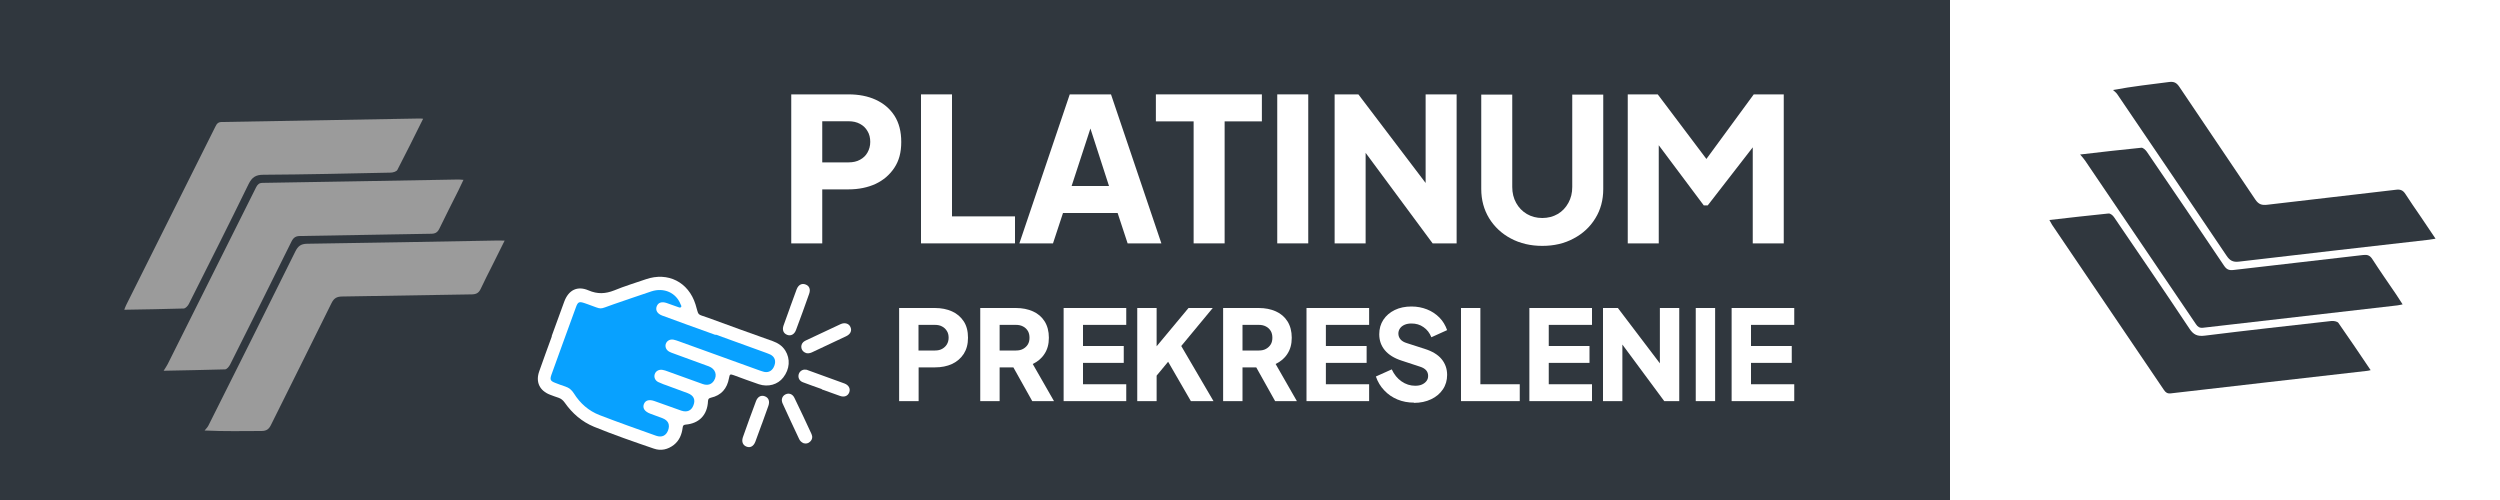 <?xml version="1.0" encoding="UTF-8"?> <svg xmlns="http://www.w3.org/2000/svg" id="Layer_1" data-name="Layer 1" viewBox="0 0 200 40"><rect x="0" y="0" width="200" height="40" fill="#808080" stroke="none"/><defs><style> .cls-1 { fill: #fff; } .cls-2 { fill: #30373e; } .cls-3 { fill: #08a1ff; } .cls-4 { fill: #9b9b9b; } </style></defs><rect class="cls-1" x="152" width="48" height="40"></rect><rect class="cls-2" width="156" height="40"></rect><g><path class="cls-4" d="m37.08,14.38c-.15.32-.28.59-.41.86-.51,1.02-1.03,2.03-1.52,3.05-.15.31-.34.41-.67.41-3.49.05-6.97.13-10.46.18-.36,0-.54.12-.7.44-1.63,3.29-3.27,6.58-4.92,9.86-.08.15-.25.36-.39.37-1.58.05-3.16.07-4.92.11.15-.24.25-.38.33-.54,2.36-4.71,4.72-9.43,7.07-14.14.12-.23.24-.35.52-.35,5.22-.08,10.44-.18,15.67-.27.12,0,.24.02.42.03Z"></path><path class="cls-4" d="m33.85,9.5c-.7,1.41-1.37,2.76-2.06,4.09-.07.13-.35.22-.54.22-3.39.07-6.79.15-10.18.17-.61,0-.91.2-1.18.74-1.57,3.22-3.18,6.41-4.79,9.61-.08.15-.26.34-.4.35-1.56.05-3.13.07-4.76.1.07-.17.11-.3.17-.41,2.38-4.75,4.75-9.51,7.13-14.26.11-.23.23-.35.51-.35,5.27-.09,10.53-.18,15.8-.28.08,0,.15,0,.3.02Z"></path><path class="cls-4" d="m40.37,19.25c-.35.7-.67,1.34-.99,1.99-.31.62-.63,1.23-.92,1.86-.15.32-.34.44-.7.45-3.45.05-6.91.12-10.36.17-.44,0-.68.12-.88.53-1.6,3.25-3.23,6.49-4.84,9.74-.17.35-.37.49-.77.49-1.46,0-2.91.04-4.54-.04.1-.13.23-.25.3-.39,2.33-4.64,4.65-9.28,6.96-13.94.21-.42.44-.6.93-.61,5.1-.07,10.19-.17,15.29-.26.15,0,.3,0,.52.01Z"></path></g><g><path class="cls-2" d="m192.21,24.35c-.19-.29-.35-.55-.52-.8-.64-.94-1.29-1.87-1.91-2.83-.19-.29-.39-.36-.72-.32-3.46.41-6.93.79-10.39,1.2-.36.04-.55-.05-.75-.35-2.05-3.05-4.11-6.09-6.18-9.12-.1-.14-.3-.33-.44-.31-1.57.15-3.14.34-4.89.54.18.21.3.34.4.49,2.96,4.36,5.91,8.72,8.87,13.09.14.21.29.31.56.28,5.19-.6,10.38-1.2,15.56-1.79.12-.01.23-.05.41-.08Z"></path><path class="cls-2" d="m189.65,29.61c-.88-1.3-1.72-2.56-2.58-3.78-.09-.12-.38-.17-.56-.15-3.37.38-6.75.75-10.11,1.17-.61.08-.93-.07-1.26-.58-1.98-2.98-4-5.94-6.02-8.9-.09-.14-.3-.31-.44-.29-1.56.15-3.11.34-4.73.52.09.16.15.28.22.39,2.98,4.4,5.96,8.8,8.94,13.2.14.21.28.31.55.28,5.23-.61,10.47-1.2,15.7-1.8.07,0,.15-.03.3-.06Z"></path><path class="cls-2" d="m194.84,19.09c-.44-.65-.84-1.24-1.24-1.84-.39-.57-.79-1.14-1.16-1.72-.19-.3-.4-.4-.76-.35-3.43.41-6.87.79-10.3,1.2-.44.05-.69-.03-.95-.41-2.02-3.01-4.06-6.01-6.08-9.02-.22-.33-.43-.44-.82-.39-1.44.19-2.89.34-4.49.64.12.11.26.21.35.35,2.92,4.3,5.83,8.59,8.73,12.9.26.39.51.54,1,.48,5.06-.6,10.13-1.17,15.19-1.75.15-.02.3-.05.51-.08Z"></path></g><g><path class="cls-1" d="m63.3,19.47V7.55h4.58c.82,0,1.55.14,2.18.43.63.29,1.13.71,1.5,1.28.36.57.54,1.26.54,2.1s-.18,1.5-.55,2.06-.87.99-1.5,1.29c-.63.29-1.36.44-2.17.44h-2.1v4.32h-2.48Zm2.48-6.48h2.11c.35,0,.66-.07.91-.21.26-.14.46-.33.6-.58.14-.25.22-.53.22-.85s-.07-.62-.22-.86c-.14-.25-.34-.44-.6-.58-.26-.14-.56-.21-.91-.21h-2.11v3.28Z"></path><path class="cls-1" d="m73.68,19.47V7.55h2.48v9.76h5.04v2.16h-7.52Z"></path><path class="cls-1" d="m81.55,19.47l4.03-11.92h3.3l4.03,11.92h-2.7l-.8-2.43h-4.37l-.8,2.43h-2.69Zm4.18-4.59h2.99l-1.82-5.63h.67l-1.84,5.63Z"></path><path class="cls-1" d="m95.49,19.47v-9.76h-3.02v-2.16h8.48v2.16h-2.98v9.76h-2.48Z"></path><path class="cls-1" d="m102.18,19.47V7.55h2.48v11.92h-2.48Z"></path><path class="cls-1" d="m106.77,19.47V7.55h1.9l6.4,8.43-1.02.24V7.55h2.48v11.92h-1.92l-6.29-8.5.93-.24v8.74h-2.48Z"></path><path class="cls-1" d="m123.38,19.67c-.94,0-1.78-.2-2.51-.59-.74-.39-1.32-.94-1.74-1.62-.42-.69-.63-1.47-.63-2.34v-7.55h2.48v7.39c0,.47.1.89.31,1.27s.49.67.86.89c.36.21.77.32,1.23.32s.88-.11,1.24-.32c.36-.21.64-.51.85-.89s.31-.8.31-1.27v-7.39h2.48v7.55c0,.88-.21,1.66-.63,2.34-.42.69-1,1.23-1.74,1.62-.74.4-1.57.59-2.51.59Z"></path><path class="cls-1" d="m130.22,19.47V7.55h2.4l4.46,5.92h-1.12l4.34-5.92h2.4v11.92h-2.48v-9.18l.99.22-4.59,5.92h-.32l-4.43-5.92.83-.22v9.18h-2.48Z"></path></g><g><path class="cls-1" d="m71.93,32.09v-7.45h2.86c.51,0,.97.09,1.37.27.4.18.71.45.94.8s.34.79.34,1.31-.12.94-.34,1.29c-.23.35-.54.62-.94.81-.4.18-.85.27-1.36.27h-1.31v2.7h-1.55Zm1.55-4.05h1.32c.22,0,.41-.04.57-.13.16-.09.29-.21.38-.36.09-.15.14-.33.14-.53s-.04-.39-.14-.54c-.09-.15-.21-.27-.38-.36-.16-.09-.35-.13-.57-.13h-1.32v2.05Z"></path><path class="cls-1" d="m78.42,32.09v-7.45h2.85c.51,0,.97.09,1.37.27.4.18.71.45.93.8s.34.79.34,1.31-.12.94-.35,1.29c-.23.36-.55.62-.94.81l1.7,2.97h-1.74l-1.84-3.29,1,.59h-1.77v2.7h-1.55Zm1.55-4.05h1.31c.22,0,.41-.04.57-.13.16-.09.29-.21.38-.36s.13-.33.13-.53-.04-.39-.13-.54-.21-.27-.38-.36-.35-.13-.57-.13h-1.31v2.05Z"></path><path class="cls-1" d="m85.09,32.09v-7.45h5.01v1.35h-3.46v1.69h3.26v1.35h-3.26v1.71h3.46v1.35h-5.01Z"></path><path class="cls-1" d="m90.98,32.09v-7.45h1.55v3.73l-.43-.15,2.98-3.58h1.94l-2.95,3.56.09-1.1,2.92,4.99h-1.81l-1.82-3.15-.92,1.11v2.04h-1.55Z"></path><path class="cls-1" d="m97.85,32.09v-7.45h2.85c.51,0,.97.09,1.37.27.4.18.71.45.93.8s.34.79.34,1.31-.12.94-.35,1.29c-.23.36-.55.62-.94.81l1.7,2.97h-1.74l-1.84-3.29,1,.59h-1.77v2.7h-1.55Zm1.55-4.05h1.31c.22,0,.41-.04.57-.13.16-.09.29-.21.38-.36s.13-.33.13-.53-.04-.39-.13-.54-.21-.27-.38-.36-.35-.13-.57-.13h-1.31v2.05Z"></path><path class="cls-1" d="m104.52,32.09v-7.45h5.01v1.35h-3.46v1.69h3.26v1.35h-3.26v1.71h3.46v1.35h-5.01Z"></path><path class="cls-1" d="m113.12,32.21c-.47,0-.91-.08-1.32-.25s-.76-.41-1.06-.73c-.3-.31-.52-.68-.67-1.11l1.27-.57c.19.41.45.73.78.96s.7.35,1.09.35c.21,0,.4-.03.55-.1s.27-.16.36-.28c.09-.12.13-.25.13-.41,0-.17-.05-.32-.16-.45-.11-.12-.27-.22-.5-.29l-1.46-.48c-.59-.19-1.04-.47-1.34-.83-.3-.36-.45-.78-.45-1.28,0-.44.11-.83.33-1.16.22-.33.52-.59.91-.78s.84-.28,1.34-.28c.45,0,.86.08,1.24.23s.71.37.99.65c.28.28.48.62.62,1.01l-1.26.57c-.14-.35-.35-.62-.63-.81-.28-.2-.6-.29-.96-.29-.21,0-.39.03-.55.1s-.28.16-.37.29-.13.26-.13.42c0,.17.06.33.17.46s.28.23.51.3l1.43.46c.6.19,1.05.46,1.34.81s.45.77.45,1.27c0,.43-.11.82-.34,1.16-.23.34-.54.6-.94.79s-.86.29-1.38.29Z"></path><path class="cls-1" d="m116.88,32.09v-7.45h1.55v6.1h3.15v1.35h-4.7Z"></path><path class="cls-1" d="m122.35,32.09v-7.45h5.01v1.35h-3.46v1.69h3.26v1.35h-3.26v1.71h3.46v1.35h-5.01Z"></path><path class="cls-1" d="m128.24,32.09v-7.45h1.19l4,5.27-.64.15v-5.42h1.55v7.45h-1.2l-3.93-5.31.58-.15v5.46h-1.55Z"></path><path class="cls-1" d="m135.66,32.09v-7.45h1.55v7.45h-1.55Z"></path><path class="cls-1" d="m138.53,32.09v-7.45h5.01v1.35h-3.46v1.69h3.26v1.35h-3.26v1.71h3.46v1.35h-5.01Z"></path></g><g><path class="cls-1" d="m44.13,26.9c.33-.92.67-1.85,1.01-2.77.34-.92,1.04-1.29,1.94-.9.72.31,1.35.28,2.06,0,.82-.34,1.69-.6,2.53-.89,1.77-.61,3.41.23,3.97,2.01.3.97.06.73,1.03,1.08,1.71.63,3.43,1.25,5.15,1.86.41.15.76.37,1,.75.42.67.36,1.49-.16,2.16-.43.56-1.2.79-1.95.54-.67-.22-1.33-.48-2-.72-.31-.11-.33-.09-.39.23-.15.83-.61,1.38-1.46,1.57-.16.04-.21.11-.22.27-.05,1.11-.71,1.79-1.8,1.88-.19.02-.21.11-.23.26-.07.53-.26,1.01-.7,1.36-.48.37-1.03.5-1.6.3-1.61-.55-3.22-1.11-4.79-1.75-.97-.4-1.75-1.08-2.35-1.94-.13-.18-.28-.31-.49-.38-.23-.07-.45-.16-.67-.24-.84-.32-1.18-1.02-.87-1.88.33-.94.67-1.87,1.01-2.8Z"></path><path class="cls-1" d="m64.29,35.46c-.18-.08-.29-.19-.36-.34-.44-.94-.89-1.89-1.32-2.84-.14-.3-.04-.6.23-.73.26-.13.56-.04.71.27.47.96.92,1.93,1.37,2.9.1.22.07.44-.11.61-.15.15-.34.18-.51.13Z"></path><path class="cls-1" d="m64.46,28.23c-.37-.12-.48-.59-.2-.86.06-.05.13-.1.2-.13.93-.44,1.86-.88,2.79-1.31.33-.15.66-.05.78.22.14.29.02.58-.34.75-.91.43-1.83.86-2.74,1.29-.16.07-.32.1-.49.05Z"></path><path class="cls-1" d="m65.75,31.13c-.51-.18-1.02-.36-1.52-.55-.26-.1-.38-.32-.35-.56.03-.24.22-.42.45-.45.11-.01.21,0,.31.05.97.35,1.95.7,2.92,1.06.34.13.49.41.38.71-.11.29-.4.41-.75.28-.48-.17-.97-.35-1.45-.52h0Z"></path><path class="cls-1" d="m63.21,24.57c.17-.47.34-.95.52-1.42.14-.37.42-.51.72-.39.3.11.41.39.28.75-.34.97-.69,1.93-1.05,2.89-.13.35-.41.5-.7.39-.3-.11-.42-.39-.3-.74.17-.49.35-.98.53-1.47Z"></path><path class="cls-1" d="m60.95,33.91c-.17.47-.34.95-.52,1.42-.14.37-.41.52-.71.4-.29-.11-.41-.39-.29-.75.34-.97.69-1.93,1.05-2.89.13-.35.4-.5.7-.39.31.11.42.4.29.77-.17.48-.35.96-.52,1.45Z"></path><path class="cls-3" d="m57.27,26.77c1.33.48,2.67.97,4,1.45.12.05.25.09.37.15.34.18.45.5.31.88-.14.39-.44.58-.82.5-.13-.03-.25-.08-.38-.12-2.15-.78-4.3-1.56-6.45-2.33-.14-.05-.28-.1-.43-.13-.28-.05-.53.1-.61.35-.07.24.04.49.29.62.11.06.23.1.34.14.94.34,1.88.68,2.82,1.03.52.2.69.69.41,1.14-.2.31-.51.41-.91.27-.93-.33-1.87-.67-2.8-1.01-.13-.05-.27-.1-.41-.12-.28-.05-.54.09-.62.34-.08.24.02.5.27.63.27.13.56.23.84.33.51.19,1.02.37,1.52.56.48.18.64.51.47.96-.16.44-.51.6-.98.44-.71-.25-1.42-.51-2.13-.76-.44-.16-.74-.07-.86.24-.12.32.06.59.5.76.33.12.67.24,1,.37.45.18.6.51.44.96-.16.43-.5.6-.96.44-1.51-.54-3.02-1.07-4.52-1.65-.88-.34-1.56-.94-2.06-1.74-.17-.27-.38-.45-.69-.55-.27-.08-.53-.19-.8-.29-.39-.15-.44-.26-.31-.64.28-.79.57-1.58.86-2.38.36-1.01.73-2.02,1.1-3.02.16-.45.26-.49.72-.33.08.03.15.05.23.08,1.26.44.79.44,2.07,0,1.01-.34,2.01-.7,3.02-1.03,1.01-.33,1.98.11,2.34,1.04.03.07.1.15.03.22-.07.08-.17.01-.25-.01-.3-.1-.6-.22-.9-.32-.39-.13-.67-.04-.79.26-.12.3.03.59.42.74,1.26.47,2.53.92,3.8,1.38.16.06.32.11.47.17Z"></path></g></svg> 